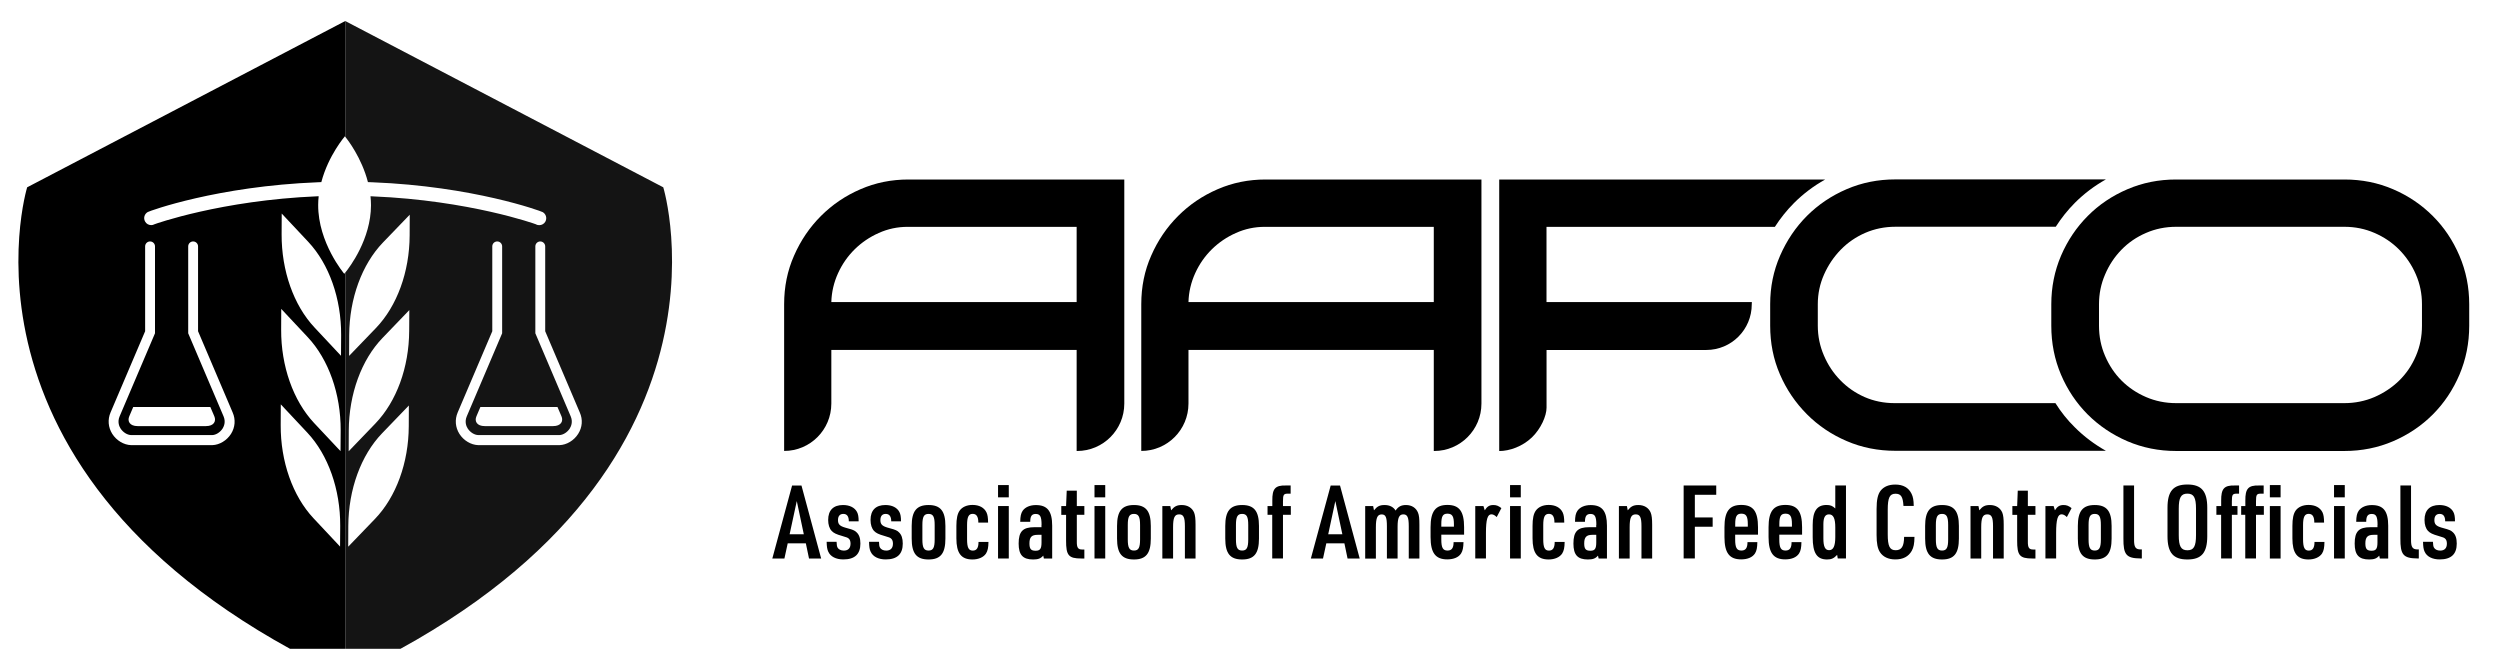 <?xml version="1.0" encoding="UTF-8"?> <svg xmlns="http://www.w3.org/2000/svg" xmlns:xlink="http://www.w3.org/1999/xlink" width="280" zoomAndPan="magnify" viewBox="0 0 210 54.75" height="73" preserveAspectRatio="xMidYMid meet" version="1.0"><defs><clipPath id="8d9b71c657"><path d="M 29 1 L 57 1 L 57 54.5 L 29 54.5 Z M 29 1 " clip-rule="nonzero"></path></clipPath><clipPath id="6765e1a0de"><path d="M 1 1 L 29 1 L 29 54.5 L 1 54.5 Z M 1 1 " clip-rule="nonzero"></path></clipPath></defs><path fill="#000000" d="M 90.438 15.078 L 76.312 15.078 C 74.879 15.078 73.531 15.348 72.273 15.898 C 71.008 16.445 69.906 17.195 68.957 18.145 C 68.012 19.09 67.258 20.199 66.703 21.469 C 66.141 22.734 65.867 24.094 65.867 25.555 L 65.867 37.879 C 68.059 37.879 69.832 36.098 69.832 33.898 L 69.832 29.395 L 90.438 29.395 L 90.438 37.883 L 90.473 37.883 C 92.664 37.883 94.441 36.102 94.441 33.902 L 94.441 15.082 L 90.438 15.082 Z M 90.438 20.516 L 90.438 25.375 L 69.832 25.375 C 69.855 24.527 70.047 23.715 70.398 22.945 C 70.746 22.18 71.215 21.512 71.797 20.938 C 72.379 20.367 73.051 19.91 73.816 19.57 C 74.582 19.227 75.387 19.055 76.238 19.055 L 90.438 19.055 Z M 90.438 20.516 " fill-opacity="1" fill-rule="nonzero"></path><path fill="#000000" d="M 120.438 15.078 L 106.312 15.078 C 104.879 15.078 103.531 15.348 102.273 15.898 C 101.008 16.445 99.906 17.195 98.957 18.145 C 98.012 19.09 97.258 20.199 96.703 21.469 C 96.141 22.734 95.867 24.094 95.867 25.555 L 95.867 37.879 C 98.059 37.879 99.832 36.098 99.832 33.898 L 99.832 29.395 L 120.438 29.395 L 120.438 37.883 L 120.473 37.883 C 122.664 37.883 124.441 36.102 124.441 33.902 L 124.441 15.082 L 120.438 15.082 Z M 120.438 20.516 L 120.438 25.375 L 99.832 25.375 C 99.855 24.527 100.047 23.715 100.398 22.945 C 100.746 22.18 101.215 21.512 101.797 20.938 C 102.379 20.367 103.051 19.91 103.816 19.57 C 104.582 19.227 105.387 19.055 106.238 19.055 L 120.438 19.055 Z M 120.438 20.516 " fill-opacity="1" fill-rule="nonzero"></path><path fill="#000000" d="M 172.656 33.863 L 159.137 33.863 C 158.242 33.863 157.402 33.691 156.625 33.352 C 155.848 33.008 155.172 32.543 154.59 31.941 C 154.008 31.348 153.543 30.652 153.207 29.859 C 152.867 29.07 152.695 28.234 152.695 27.359 L 152.695 25.551 C 152.695 24.676 152.871 23.84 153.223 23.051 C 153.574 22.262 154.043 21.57 154.629 20.969 C 155.211 20.371 155.898 19.902 156.684 19.559 C 157.473 19.219 158.316 19.047 159.215 19.047 L 172.684 19.047 C 173.148 18.32 173.684 17.648 174.285 17.043 C 175.055 16.27 175.934 15.609 176.895 15.07 L 159.215 15.07 C 157.758 15.07 156.395 15.34 155.117 15.891 C 153.844 16.438 152.734 17.188 151.785 18.133 C 150.84 19.082 150.086 20.195 149.527 21.477 C 148.969 22.754 148.695 24.113 148.695 25.547 L 148.695 27.355 C 148.695 28.816 148.965 30.18 149.512 31.441 C 150.059 32.711 150.816 33.828 151.785 34.801 C 152.73 35.75 153.84 36.5 155.117 37.047 C 156.391 37.598 157.758 37.867 159.215 37.867 L 176.895 37.867 C 175.934 37.324 175.055 36.668 174.285 35.895 C 173.664 35.289 173.121 34.605 172.656 33.863 Z M 172.656 33.863 " fill-opacity="1" fill-rule="nonzero"></path><path fill="#000000" d="M 182.797 37.883 C 181.34 37.883 179.977 37.609 178.699 37.062 C 177.426 36.512 176.316 35.762 175.367 34.816 C 174.422 33.867 173.672 32.754 173.125 31.473 C 172.582 30.195 172.309 28.824 172.309 27.363 L 172.309 25.555 C 172.309 24.121 172.582 22.762 173.125 21.484 C 173.672 20.211 174.422 19.094 175.367 18.145 C 176.309 17.195 177.422 16.445 178.699 15.898 C 179.977 15.348 181.34 15.078 182.797 15.078 L 196.926 15.078 C 198.383 15.078 199.746 15.348 201.023 15.898 C 202.297 16.445 203.406 17.195 204.355 18.145 C 205.305 19.09 206.047 20.203 206.594 21.484 C 207.141 22.762 207.414 24.121 207.414 25.555 L 207.414 27.363 C 207.414 28.824 207.137 30.191 206.594 31.473 C 206.047 32.75 205.305 33.863 204.355 34.816 C 203.41 35.762 202.301 36.512 201.023 37.062 C 199.75 37.609 198.383 37.883 196.926 37.883 Z M 176.316 27.363 C 176.316 28.262 176.484 29.109 176.828 29.902 C 177.168 30.691 177.625 31.383 178.207 31.965 C 178.789 32.547 179.477 33.012 180.266 33.352 C 181.051 33.691 181.895 33.863 182.797 33.863 L 196.926 33.863 C 197.82 33.863 198.668 33.691 199.457 33.352 C 200.246 33.008 200.938 32.547 201.535 31.965 C 202.129 31.383 202.598 30.691 202.934 29.902 C 203.277 29.113 203.445 28.266 203.445 27.363 L 203.445 25.555 C 203.445 24.68 203.277 23.844 202.934 23.055 C 202.594 22.266 202.125 21.574 201.535 20.973 C 200.941 20.375 200.25 19.906 199.457 19.566 C 198.672 19.223 197.828 19.051 196.926 19.051 L 182.797 19.051 C 181.898 19.051 181.055 19.223 180.266 19.566 C 179.477 19.906 178.789 20.375 178.207 20.973 C 177.625 21.57 177.164 22.262 176.828 23.055 C 176.484 23.844 176.316 24.68 176.316 25.555 Z M 176.316 27.363 " fill-opacity="1" fill-rule="nonzero"></path><path fill="#000000" d="M 147.156 25.375 L 129.906 25.375 L 129.906 19.059 L 149.086 19.059 C 149.555 18.332 150.09 17.66 150.695 17.055 C 151.465 16.285 152.344 15.621 153.309 15.082 L 125.934 15.082 L 125.934 37.887 C 126.812 37.887 127.895 37.496 128.68 36.742 C 129.438 36.012 129.91 34.934 129.91 34.246 C 129.91 33.246 129.91 29.398 129.91 29.398 L 143.328 29.398 C 145.441 29.398 147.148 27.684 147.148 25.566 C 147.148 25.5 147.148 25.438 147.156 25.375 Z M 147.156 25.375 " fill-opacity="1" fill-rule="nonzero"></path><path fill="#000000" d="M 66.168 45.641 L 65.891 46.914 L 64.875 46.914 L 66.535 40.785 L 67.324 40.785 L 68.977 46.914 L 67.957 46.914 L 67.691 45.641 Z M 66.93 42.09 L 66.328 44.879 L 67.52 44.879 Z M 66.93 42.09 " fill-opacity="1" fill-rule="nonzero"></path><path fill="#000000" d="M 70.273 45.52 C 70.285 45.777 70.301 45.887 70.352 45.992 C 70.441 46.152 70.637 46.25 70.883 46.25 C 71.25 46.25 71.445 46.043 71.445 45.66 C 71.445 45.461 71.387 45.309 71.277 45.227 C 71.188 45.16 71.148 45.141 70.746 45.023 C 70.234 44.879 70.031 44.773 69.863 44.602 C 69.668 44.395 69.566 44.07 69.566 43.676 C 69.566 42.859 70.004 42.422 70.816 42.422 C 71.371 42.422 71.793 42.637 71.988 43.004 C 72.086 43.191 72.125 43.406 72.125 43.793 L 71.301 43.793 C 71.301 43.375 71.148 43.168 70.84 43.168 C 70.547 43.168 70.391 43.355 70.391 43.688 C 70.391 44.031 70.535 44.184 70.984 44.316 C 71.664 44.504 71.777 44.547 71.949 44.711 C 72.172 44.918 72.273 45.215 72.273 45.664 C 72.273 46.547 71.801 46.992 70.844 46.992 C 70.227 46.992 69.762 46.758 69.574 46.34 C 69.48 46.141 69.449 45.918 69.438 45.512 L 70.273 45.512 Z M 70.273 45.52 " fill-opacity="1" fill-rule="nonzero"></path><path fill="#000000" d="M 73.836 45.52 C 73.844 45.777 73.859 45.887 73.914 45.992 C 74 46.152 74.195 46.25 74.441 46.25 C 74.809 46.25 75.008 46.043 75.008 45.66 C 75.008 45.461 74.945 45.309 74.836 45.227 C 74.75 45.16 74.707 45.141 74.305 45.023 C 73.793 44.879 73.59 44.773 73.422 44.602 C 73.227 44.395 73.125 44.07 73.125 43.676 C 73.125 42.859 73.562 42.422 74.375 42.422 C 74.934 42.422 75.352 42.637 75.547 43.004 C 75.645 43.191 75.684 43.406 75.684 43.793 L 74.863 43.793 C 74.863 43.375 74.707 43.168 74.398 43.168 C 74.105 43.168 73.953 43.355 73.953 43.688 C 73.953 44.031 74.098 44.184 74.543 44.316 C 75.227 44.504 75.34 44.547 75.508 44.711 C 75.73 44.918 75.832 45.215 75.832 45.664 C 75.832 46.547 75.359 46.992 74.402 46.992 C 73.785 46.992 73.324 46.758 73.133 46.34 C 73.039 46.141 73.008 45.918 73 45.512 L 73.836 45.512 Z M 73.836 45.52 " fill-opacity="1" fill-rule="nonzero"></path><path fill="#000000" d="M 76.582 44.18 C 76.582 42.934 76.992 42.422 78 42.422 C 79.004 42.422 79.414 42.934 79.414 44.18 L 79.414 45.238 C 79.414 46.492 79.004 46.996 78 46.996 C 76.992 46.996 76.582 46.492 76.582 45.238 Z M 78.512 44.102 C 78.512 43.406 78.387 43.168 78 43.168 C 77.609 43.168 77.48 43.406 77.48 44.102 L 77.48 45.312 C 77.48 46.004 77.609 46.246 78 46.246 C 78.387 46.246 78.512 46.004 78.512 45.312 Z M 78.512 44.102 " fill-opacity="1" fill-rule="nonzero"></path><path fill="#000000" d="M 83.031 45.52 C 83.023 46.012 82.969 46.262 82.824 46.496 C 82.621 46.805 82.199 46.996 81.688 46.996 C 80.738 46.996 80.336 46.465 80.336 45.219 L 80.336 44.18 C 80.336 43.562 80.422 43.156 80.613 42.887 C 80.828 42.59 81.211 42.414 81.691 42.414 C 82.25 42.414 82.668 42.637 82.863 43.039 C 82.961 43.246 82.992 43.469 83 43.898 L 82.18 43.898 C 82.18 43.395 82.023 43.164 81.707 43.164 C 81.363 43.164 81.234 43.422 81.234 44.113 L 81.234 45.289 C 81.234 45.996 81.359 46.25 81.715 46.25 C 82.039 46.25 82.195 46.027 82.195 45.523 L 83.031 45.523 Z M 83.031 45.52 " fill-opacity="1" fill-rule="nonzero"></path><path fill="#000000" d="M 83.836 40.746 L 84.738 40.746 L 84.738 41.777 L 83.836 41.777 Z M 83.836 42.508 L 84.738 42.508 L 84.738 46.914 L 83.836 46.914 Z M 83.836 42.508 " fill-opacity="1" fill-rule="nonzero"></path><path fill="#000000" d="M 87.492 44.09 C 87.492 43.395 87.375 43.172 87 43.172 C 86.668 43.172 86.539 43.359 86.539 43.832 L 85.699 43.832 C 85.707 43.352 85.762 43.125 85.902 42.906 C 86.117 42.602 86.512 42.426 87.016 42.426 C 87.98 42.426 88.383 42.938 88.383 44.16 L 88.383 46.914 L 87.684 46.914 L 87.633 46.672 C 87.426 46.914 87.203 46.996 86.781 46.996 C 85.918 46.996 85.566 46.609 85.566 45.66 C 85.566 44.645 85.918 44.285 86.883 44.285 L 87.484 44.285 L 87.484 44.09 Z M 87.152 44.926 C 86.656 44.926 86.473 45.125 86.473 45.645 C 86.473 46.109 86.598 46.262 86.992 46.262 C 87.371 46.262 87.488 46.094 87.488 45.559 L 87.488 44.926 Z M 87.152 44.926 " fill-opacity="1" fill-rule="nonzero"></path><path fill="#000000" d="M 89.148 43.246 L 89.148 42.508 L 89.551 42.508 L 89.605 41.215 L 90.453 41.215 L 90.453 42.508 L 91.086 42.508 L 91.086 43.246 L 90.453 43.246 L 90.453 45.488 C 90.445 46.008 90.555 46.168 90.926 46.16 L 91.086 46.16 L 91.086 46.914 L 90.828 46.914 C 89.758 46.914 89.547 46.652 89.551 45.402 L 89.551 43.25 L 89.148 43.25 Z M 89.148 43.246 " fill-opacity="1" fill-rule="nonzero"></path><path fill="#000000" d="M 91.938 40.746 L 92.84 40.746 L 92.84 41.777 L 91.938 41.777 Z M 91.938 42.508 L 92.84 42.508 L 92.84 46.914 L 91.938 46.914 Z M 91.938 42.508 " fill-opacity="1" fill-rule="nonzero"></path><path fill="#000000" d="M 93.832 44.18 C 93.832 42.934 94.242 42.422 95.254 42.422 C 96.254 42.422 96.668 42.934 96.668 44.18 L 96.668 45.238 C 96.668 46.492 96.254 46.996 95.254 46.996 C 94.242 46.996 93.832 46.492 93.832 45.238 Z M 95.766 44.102 C 95.766 43.406 95.641 43.168 95.254 43.168 C 94.859 43.168 94.734 43.406 94.734 44.102 L 94.734 45.312 C 94.734 46.004 94.859 46.246 95.254 46.246 C 95.641 46.246 95.766 46.004 95.766 45.312 Z M 95.766 44.102 " fill-opacity="1" fill-rule="nonzero"></path><path fill="#000000" d="M 97.637 42.508 L 98.305 42.508 L 98.375 42.867 C 98.645 42.535 98.863 42.422 99.273 42.422 C 99.762 42.422 100.148 42.664 100.309 43.066 C 100.391 43.281 100.426 43.578 100.426 44.078 L 100.426 46.914 L 99.531 46.914 L 99.531 44.203 C 99.531 43.457 99.414 43.207 99.051 43.207 C 98.664 43.207 98.539 43.484 98.539 44.289 L 98.539 46.918 L 97.637 46.918 Z M 97.637 42.508 " fill-opacity="1" fill-rule="nonzero"></path><path fill="#000000" d="M 102.922 44.18 C 102.922 42.934 103.332 42.422 104.34 42.422 C 105.344 42.422 105.754 42.934 105.754 44.18 L 105.754 45.238 C 105.754 46.492 105.344 46.996 104.34 46.996 C 103.332 46.996 102.922 46.492 102.922 45.238 Z M 104.852 44.102 C 104.852 43.406 104.727 43.168 104.34 43.168 C 103.949 43.168 103.82 43.406 103.82 44.102 L 103.82 45.312 C 103.82 46.004 103.949 46.246 104.34 46.246 C 104.727 46.246 104.852 46.004 104.852 45.312 Z M 104.852 44.102 " fill-opacity="1" fill-rule="nonzero"></path><path fill="#000000" d="M 106.473 43.246 L 106.473 42.508 L 106.875 42.508 L 106.875 42.055 C 106.863 41.047 107.121 40.758 108.012 40.781 L 108.414 40.781 L 108.414 41.469 L 108.215 41.469 C 107.832 41.461 107.77 41.539 107.77 42.105 L 107.77 42.508 L 108.43 42.508 L 108.43 43.246 L 107.77 43.246 L 107.77 46.91 L 106.867 46.91 L 106.867 43.246 Z M 106.473 43.246 " fill-opacity="1" fill-rule="nonzero"></path><path fill="#000000" d="M 111.41 45.641 L 111.133 46.914 L 110.113 46.914 L 111.777 40.785 L 112.562 40.785 L 114.215 46.914 L 113.195 46.914 L 112.93 45.641 Z M 112.168 42.09 L 111.57 44.879 L 112.758 44.879 Z M 112.168 42.09 " fill-opacity="1" fill-rule="nonzero"></path><path fill="#000000" d="M 114.676 42.508 L 115.344 42.508 L 115.414 42.867 C 115.68 42.535 115.895 42.422 116.305 42.422 C 116.727 42.422 117.043 42.582 117.23 42.887 C 117.453 42.555 117.703 42.422 118.105 42.422 C 118.586 42.422 118.953 42.664 119.113 43.066 C 119.203 43.281 119.23 43.57 119.23 44.078 L 119.23 46.914 L 118.336 46.914 L 118.336 44.203 C 118.336 43.457 118.223 43.207 117.879 43.207 C 117.531 43.207 117.398 43.492 117.398 44.246 L 117.398 46.918 L 116.5 46.918 L 116.5 44.207 C 116.5 43.453 116.398 43.211 116.062 43.211 C 115.703 43.211 115.574 43.496 115.574 44.293 L 115.574 46.922 L 114.676 46.922 Z M 114.676 42.508 " fill-opacity="1" fill-rule="nonzero"></path><path fill="#000000" d="M 121.07 45.32 C 121.07 46.008 121.203 46.246 121.59 46.246 C 121.949 46.246 122.102 46.031 122.102 45.539 L 122.934 45.539 C 122.922 46.012 122.871 46.258 122.734 46.484 C 122.531 46.809 122.117 46.988 121.57 46.988 C 120.578 46.988 120.168 46.438 120.168 45.113 L 120.168 44.289 C 120.168 42.961 120.578 42.414 121.582 42.414 C 122.582 42.414 122.984 42.953 122.984 44.289 L 122.984 44.91 L 121.07 44.91 Z M 122.129 44.242 L 122.129 44.035 C 122.129 43.375 121.992 43.148 121.582 43.148 C 121.195 43.148 121.07 43.375 121.07 44.035 L 121.07 44.242 Z M 122.129 44.242 " fill-opacity="1" fill-rule="nonzero"></path><path fill="#000000" d="M 123.926 42.508 L 124.609 42.508 L 124.719 42.867 C 124.91 42.555 125.105 42.422 125.438 42.422 C 125.695 42.422 125.855 42.484 126.117 42.68 L 125.723 43.434 C 125.559 43.273 125.422 43.203 125.277 43.203 C 124.953 43.203 124.82 43.641 124.82 44.773 L 124.82 46.91 L 123.922 46.91 L 123.922 42.508 Z M 123.926 42.508 " fill-opacity="1" fill-rule="nonzero"></path><path fill="#000000" d="M 126.844 40.746 L 127.746 40.746 L 127.746 41.777 L 126.844 41.777 Z M 126.844 42.508 L 127.746 42.508 L 127.746 46.914 L 126.844 46.914 Z M 126.844 42.508 " fill-opacity="1" fill-rule="nonzero"></path><path fill="#000000" d="M 131.43 45.52 C 131.422 46.012 131.367 46.262 131.223 46.496 C 131.02 46.805 130.598 46.996 130.086 46.996 C 129.137 46.996 128.734 46.465 128.734 45.219 L 128.734 44.18 C 128.734 43.562 128.816 43.156 129.012 42.887 C 129.227 42.59 129.609 42.414 130.09 42.414 C 130.645 42.414 131.066 42.637 131.262 43.039 C 131.359 43.246 131.391 43.469 131.398 43.898 L 130.574 43.898 C 130.574 43.395 130.422 43.164 130.105 43.164 C 129.762 43.164 129.633 43.422 129.633 44.113 L 129.633 45.289 C 129.633 45.996 129.758 46.25 130.113 46.25 C 130.438 46.25 130.594 46.027 130.594 45.523 L 131.43 45.523 Z M 131.43 45.52 " fill-opacity="1" fill-rule="nonzero"></path><path fill="#000000" d="M 134.094 44.09 C 134.094 43.395 133.973 43.172 133.602 43.172 C 133.27 43.172 133.137 43.359 133.137 43.832 L 132.301 43.832 C 132.309 43.352 132.359 43.125 132.504 42.906 C 132.719 42.602 133.113 42.426 133.617 42.426 C 134.582 42.426 134.984 42.938 134.984 44.16 L 134.984 46.914 L 134.285 46.914 L 134.23 46.672 C 134.027 46.914 133.805 46.996 133.383 46.996 C 132.52 46.996 132.168 46.609 132.168 45.66 C 132.168 44.645 132.52 44.285 133.484 44.285 L 134.082 44.285 L 134.082 44.09 Z M 133.75 44.926 C 133.258 44.926 133.074 45.125 133.074 45.645 C 133.074 46.109 133.199 46.262 133.594 46.262 C 133.969 46.262 134.086 46.094 134.086 45.559 L 134.086 44.926 Z M 133.75 44.926 " fill-opacity="1" fill-rule="nonzero"></path><path fill="#000000" d="M 135.988 42.508 L 136.66 42.508 L 136.73 42.867 C 136.996 42.535 137.215 42.422 137.625 42.422 C 138.117 42.422 138.5 42.664 138.66 43.066 C 138.746 43.281 138.781 43.578 138.781 44.078 L 138.781 46.914 L 137.883 46.914 L 137.883 44.203 C 137.883 43.457 137.766 43.207 137.402 43.207 C 137.02 43.207 136.891 43.484 136.891 44.289 L 136.891 46.918 L 135.988 46.918 Z M 135.988 42.508 " fill-opacity="1" fill-rule="nonzero"></path><path fill="#000000" d="M 141.426 40.781 L 144.164 40.781 L 144.164 41.562 L 142.367 41.562 L 142.367 43.465 L 143.863 43.465 L 143.863 44.246 L 142.367 44.246 L 142.367 46.91 L 141.426 46.91 Z M 141.426 40.781 " fill-opacity="1" fill-rule="nonzero"></path><path fill="#000000" d="M 145.754 45.32 C 145.754 46.008 145.891 46.246 146.277 46.246 C 146.633 46.246 146.789 46.031 146.789 45.539 L 147.617 45.539 C 147.609 46.012 147.559 46.258 147.422 46.484 C 147.215 46.809 146.805 46.988 146.258 46.988 C 145.266 46.988 144.855 46.438 144.855 45.113 L 144.855 44.289 C 144.855 42.961 145.266 42.414 146.266 42.414 C 147.27 42.414 147.672 42.953 147.672 44.289 L 147.672 44.91 L 145.754 44.91 Z M 146.816 44.242 L 146.816 44.035 C 146.816 43.375 146.684 43.148 146.27 43.148 C 145.887 43.148 145.758 43.375 145.758 44.035 L 145.758 44.242 Z M 146.816 44.242 " fill-opacity="1" fill-rule="nonzero"></path><path fill="#000000" d="M 149.461 45.32 C 149.461 46.008 149.594 46.246 149.98 46.246 C 150.34 46.246 150.492 46.031 150.492 45.539 L 151.32 45.539 C 151.312 46.012 151.262 46.258 151.125 46.484 C 150.918 46.809 150.508 46.988 149.961 46.988 C 148.969 46.988 148.559 46.438 148.559 45.113 L 148.559 44.289 C 148.559 42.961 148.969 42.414 149.973 42.414 C 150.973 42.414 151.375 42.953 151.375 44.289 L 151.375 44.91 L 149.461 44.91 Z M 150.523 44.242 L 150.523 44.035 C 150.523 43.375 150.387 43.148 149.977 43.148 C 149.59 43.148 149.465 43.375 149.465 44.035 L 149.465 44.242 Z M 150.523 44.242 " fill-opacity="1" fill-rule="nonzero"></path><path fill="#000000" d="M 154.32 46.609 C 154.047 46.902 153.84 46.996 153.473 46.996 C 152.617 46.996 152.266 46.449 152.266 45.133 L 152.266 44.094 C 152.266 42.934 152.625 42.418 153.43 42.418 C 153.746 42.418 153.93 42.488 154.164 42.711 L 154.164 40.781 L 155.062 40.781 L 155.062 46.91 L 154.371 46.91 Z M 153.164 45.227 C 153.164 45.918 153.309 46.215 153.645 46.215 C 154.004 46.215 154.164 45.863 154.164 45.109 L 154.164 44.305 C 154.164 43.547 154.004 43.207 153.637 43.207 C 153.312 43.207 153.164 43.465 153.164 44.039 Z M 153.164 45.227 " fill-opacity="1" fill-rule="nonzero"></path><path fill="#000000" d="M 160.816 45.098 C 160.809 45.664 160.746 45.984 160.586 46.273 C 160.309 46.754 159.859 46.992 159.207 46.992 C 158.625 46.992 158.172 46.777 157.918 46.383 C 157.719 46.082 157.633 45.637 157.633 44.938 L 157.633 42.758 C 157.633 41.977 157.738 41.523 157.973 41.215 C 158.25 40.871 158.66 40.703 159.207 40.703 C 159.867 40.703 160.328 40.969 160.574 41.484 C 160.695 41.734 160.746 42.004 160.754 42.496 L 159.891 42.496 C 159.844 41.723 159.684 41.473 159.219 41.473 C 158.73 41.473 158.57 41.809 158.57 42.82 L 158.57 44.883 C 158.57 45.887 158.738 46.219 159.238 46.219 C 159.73 46.219 159.938 45.902 159.945 45.098 Z M 160.816 45.098 " fill-opacity="1" fill-rule="nonzero"></path><path fill="#000000" d="M 161.711 44.18 C 161.711 42.934 162.125 42.422 163.133 42.422 C 164.137 42.422 164.547 42.934 164.547 44.18 L 164.547 45.238 C 164.547 46.492 164.137 46.996 163.133 46.996 C 162.125 46.996 161.711 46.492 161.711 45.238 Z M 163.645 44.102 C 163.645 43.406 163.52 43.168 163.133 43.168 C 162.742 43.168 162.613 43.406 162.613 44.102 L 162.613 45.312 C 162.613 46.004 162.742 46.246 163.133 46.246 C 163.52 46.246 163.645 46.004 163.645 45.312 Z M 163.645 44.102 " fill-opacity="1" fill-rule="nonzero"></path><path fill="#000000" d="M 165.523 42.508 L 166.191 42.508 L 166.262 42.867 C 166.527 42.535 166.746 42.422 167.156 42.422 C 167.648 42.422 168.031 42.664 168.195 43.066 C 168.277 43.281 168.312 43.578 168.312 44.078 L 168.312 46.914 L 167.414 46.914 L 167.414 44.203 C 167.414 43.457 167.297 43.207 166.934 43.207 C 166.551 43.207 166.422 43.484 166.422 44.289 L 166.422 46.918 L 165.523 46.918 Z M 165.523 42.508 " fill-opacity="1" fill-rule="nonzero"></path><path fill="#000000" d="M 169.039 43.246 L 169.039 42.508 L 169.441 42.508 L 169.492 41.215 L 170.34 41.215 L 170.34 42.508 L 170.977 42.508 L 170.977 43.246 L 170.34 43.246 L 170.34 45.488 C 170.332 46.008 170.441 46.168 170.812 46.16 L 170.977 46.16 L 170.977 46.914 L 170.719 46.914 C 169.645 46.914 169.438 46.652 169.441 45.402 L 169.441 43.25 L 169.039 43.25 Z M 169.039 43.246 " fill-opacity="1" fill-rule="nonzero"></path><path fill="#000000" d="M 171.82 42.508 L 172.504 42.508 L 172.613 42.867 C 172.805 42.555 173 42.422 173.332 42.422 C 173.59 42.422 173.754 42.484 174.012 42.68 L 173.617 43.434 C 173.453 43.273 173.316 43.203 173.172 43.203 C 172.848 43.203 172.715 43.641 172.715 44.773 L 172.715 46.91 L 171.816 46.91 L 171.816 42.508 Z M 171.82 42.508 " fill-opacity="1" fill-rule="nonzero"></path><path fill="#000000" d="M 174.539 44.18 C 174.539 42.934 174.949 42.422 175.961 42.422 C 176.961 42.422 177.375 42.934 177.375 44.18 L 177.375 45.238 C 177.375 46.492 176.961 46.996 175.961 46.996 C 174.949 46.996 174.539 46.492 174.539 45.238 Z M 176.473 44.102 C 176.473 43.406 176.344 43.168 175.961 43.168 C 175.566 43.168 175.441 43.406 175.441 44.102 L 175.441 45.312 C 175.441 46.004 175.566 46.246 175.961 46.246 C 176.344 46.246 176.473 46.004 176.473 45.312 Z M 176.473 44.102 " fill-opacity="1" fill-rule="nonzero"></path><path fill="#000000" d="M 179.262 40.781 L 179.262 45.312 C 179.254 45.957 179.379 46.152 179.816 46.152 L 179.914 46.152 L 179.914 46.91 L 179.789 46.91 C 178.613 46.898 178.355 46.602 178.367 45.223 L 178.367 40.777 L 179.262 40.777 Z M 179.262 40.781 " fill-opacity="1" fill-rule="nonzero"></path><path fill="#000000" d="M 182.07 42.652 C 182.07 41.262 182.551 40.699 183.742 40.699 C 184.922 40.699 185.41 41.262 185.41 42.652 L 185.41 45.039 C 185.41 46.43 184.93 46.996 183.742 46.996 C 182.551 46.996 182.07 46.43 182.07 45.039 Z M 184.465 42.738 C 184.465 41.793 184.277 41.465 183.742 41.465 C 183.203 41.465 183.016 41.789 183.016 42.738 L 183.016 44.953 C 183.016 45.895 183.203 46.223 183.742 46.223 C 184.277 46.223 184.465 45.898 184.465 44.953 Z M 184.465 42.738 " fill-opacity="1" fill-rule="nonzero"></path><path fill="#000000" d="M 186.176 43.246 L 186.176 42.508 L 186.578 42.508 L 186.578 42.055 C 186.57 41.047 186.828 40.758 187.715 40.781 L 188.082 40.781 L 188.082 41.469 L 187.922 41.469 C 187.535 41.461 187.477 41.539 187.477 42.105 L 187.477 42.508 L 187.949 42.508 L 187.949 43.246 L 187.477 43.246 L 187.477 46.91 L 186.574 46.91 L 186.574 43.246 Z M 188.258 43.246 L 188.258 42.508 L 188.609 42.508 L 188.609 42.055 C 188.598 41.047 188.855 40.758 189.746 40.781 L 190.148 40.781 L 190.148 41.469 L 189.949 41.469 C 189.566 41.461 189.504 41.539 189.504 42.105 L 189.504 42.508 L 190.164 42.508 L 190.164 43.246 L 189.504 43.246 L 189.504 46.91 L 188.602 46.91 L 188.602 43.246 Z M 190.668 40.746 L 191.57 40.746 L 191.57 41.777 L 190.668 41.777 Z M 190.668 42.508 L 191.57 42.508 L 191.57 46.914 L 190.668 46.914 Z M 190.668 42.508 " fill-opacity="1" fill-rule="nonzero"></path><path fill="#000000" d="M 195.254 45.52 C 195.246 46.012 195.195 46.262 195.051 46.496 C 194.844 46.805 194.426 46.996 193.914 46.996 C 192.965 46.996 192.562 46.465 192.562 45.219 L 192.562 44.18 C 192.562 43.562 192.645 43.156 192.836 42.887 C 193.051 42.59 193.438 42.414 193.918 42.414 C 194.473 42.414 194.891 42.637 195.09 43.039 C 195.184 43.246 195.215 43.469 195.223 43.898 L 194.402 43.898 C 194.402 43.395 194.25 43.164 193.93 43.164 C 193.59 43.164 193.457 43.422 193.457 44.113 L 193.457 45.289 C 193.457 45.996 193.586 46.25 193.938 46.25 C 194.262 46.25 194.418 46.027 194.418 45.523 L 195.254 45.523 Z M 195.254 45.52 " fill-opacity="1" fill-rule="nonzero"></path><path fill="#000000" d="M 196.059 40.746 L 196.961 40.746 L 196.961 41.777 L 196.059 41.777 Z M 196.059 42.508 L 196.961 42.508 L 196.961 46.914 L 196.059 46.914 Z M 196.059 42.508 " fill-opacity="1" fill-rule="nonzero"></path><path fill="#000000" d="M 199.715 44.09 C 199.715 43.395 199.598 43.172 199.227 43.172 C 198.895 43.172 198.762 43.359 198.762 43.832 L 197.922 43.832 C 197.93 43.352 197.984 43.125 198.129 42.906 C 198.344 42.602 198.734 42.426 199.238 42.426 C 200.207 42.426 200.609 42.938 200.609 44.16 L 200.609 46.914 L 199.906 46.914 L 199.855 46.672 C 199.648 46.914 199.426 46.996 199.008 46.996 C 198.141 46.996 197.793 46.609 197.793 45.66 C 197.793 44.645 198.141 44.285 199.109 44.285 L 199.707 44.285 L 199.707 44.09 Z M 199.371 44.926 C 198.875 44.926 198.691 45.125 198.691 45.645 C 198.691 46.109 198.82 46.262 199.211 46.262 C 199.59 46.262 199.707 46.094 199.707 45.559 L 199.707 44.926 Z M 199.371 44.926 " fill-opacity="1" fill-rule="nonzero"></path><path fill="#000000" d="M 202.527 40.781 L 202.527 45.312 C 202.52 45.957 202.645 46.152 203.082 46.152 L 203.18 46.152 L 203.18 46.91 L 203.051 46.91 C 201.879 46.898 201.621 46.602 201.633 45.223 L 201.633 40.777 L 202.527 40.777 Z M 202.527 40.781 " fill-opacity="1" fill-rule="nonzero"></path><path fill="#000000" d="M 204.367 45.52 C 204.379 45.777 204.395 45.887 204.449 45.992 C 204.535 46.152 204.73 46.25 204.977 46.25 C 205.344 46.25 205.539 46.043 205.539 45.66 C 205.539 45.461 205.48 45.309 205.371 45.227 C 205.281 45.16 205.242 45.141 204.84 45.023 C 204.328 44.879 204.125 44.773 203.957 44.602 C 203.762 44.395 203.66 44.07 203.66 43.676 C 203.66 42.859 204.098 42.422 204.91 42.422 C 205.465 42.422 205.887 42.637 206.082 43.004 C 206.18 43.191 206.219 43.406 206.219 43.793 L 205.395 43.793 C 205.395 43.375 205.242 43.168 204.934 43.168 C 204.641 43.168 204.488 43.355 204.488 43.688 C 204.488 44.031 204.633 44.184 205.078 44.316 C 205.758 44.504 205.871 44.547 206.043 44.711 C 206.266 44.918 206.367 45.215 206.367 45.664 C 206.367 46.547 205.895 46.992 204.938 46.992 C 204.32 46.992 203.855 46.758 203.668 46.34 C 203.574 46.141 203.543 45.918 203.535 45.512 L 204.367 45.512 Z M 204.367 45.52 " fill-opacity="1" fill-rule="nonzero"></path><g clip-path="url(#8d9b71c657)"><path fill="#000000" d="M 55.715 15.734 L 29 1.766 L 29 11.484 C 29.191 11.723 30.379 13.25 30.906 15.297 C 31.035 15.301 31.16 15.305 31.289 15.312 C 39.75 15.645 45.414 17.723 45.582 17.816 C 45.867 17.973 45.965 18.328 45.812 18.613 C 45.707 18.805 45.504 18.914 45.301 18.914 C 45.203 18.914 45.105 18.895 45.016 18.84 C 44.977 18.82 39.43 16.832 31.34 16.496 C 31.266 16.488 31.191 16.488 31.121 16.484 C 31.148 16.734 31.164 16.988 31.164 17.25 C 31.152 20.074 29.402 22.406 29 22.902 L 29 56.848 C 63.422 40.844 55.715 15.734 55.715 15.734 Z M 34.336 35.809 C 34.324 38.867 33.273 41.742 31.504 43.582 L 29.25 45.922 L 29.258 44.176 C 29.273 41.113 30.32 38.242 32.094 36.398 L 34.344 34.062 Z M 34.371 27.793 C 34.359 30.855 33.309 33.727 31.535 35.57 L 29.289 37.906 L 29.297 36.164 C 29.312 33.102 30.359 30.227 32.133 28.387 L 34.383 26.047 Z M 34.41 19.781 C 34.398 22.84 33.348 25.715 31.578 27.555 L 29.324 29.895 L 29.332 28.148 C 29.348 25.086 30.395 22.215 32.168 20.371 L 34.418 18.035 Z M 48.566 36.445 C 48.215 37 47.602 37.371 47 37.391 L 40.168 37.391 C 39.559 37.371 38.945 37.004 38.59 36.445 C 38.246 35.898 38.191 35.246 38.445 34.648 L 41.352 27.824 L 41.352 20.695 C 41.352 20.465 41.539 20.281 41.766 20.281 C 41.996 20.281 42.18 20.469 42.18 20.695 L 42.18 27.996 L 39.207 34.977 C 39.012 35.438 39.172 35.816 39.289 35.996 C 39.496 36.316 39.852 36.539 40.18 36.547 L 46.984 36.547 C 47.297 36.539 47.652 36.316 47.859 35.996 C 47.973 35.812 48.137 35.438 47.941 34.977 L 44.969 27.996 L 44.969 20.695 C 44.969 20.465 45.156 20.281 45.383 20.281 C 45.609 20.281 45.797 20.469 45.797 20.695 L 45.797 27.824 L 48.703 34.648 C 48.969 35.242 48.914 35.898 48.566 36.445 Z M 46.828 34.188 L 47.164 34.969 C 47.34 35.379 47.129 35.793 46.461 35.793 L 40.719 35.793 C 40.055 35.793 39.84 35.379 40.02 34.969 L 40.352 34.188 Z M 46.828 34.188 " fill-opacity="0.92" fill-rule="nonzero"></path></g><g clip-path="url(#6765e1a0de)"><path fill="#000000" d="M 28.918 23 C 28.918 23 26.711 20.395 26.727 17.203 C 26.727 16.961 26.742 16.723 26.77 16.484 C 26.73 16.484 26.695 16.488 26.656 16.488 C 18.57 16.828 13.02 18.816 12.98 18.836 C 12.891 18.887 12.793 18.91 12.699 18.91 C 12.492 18.91 12.289 18.801 12.188 18.609 C 12.027 18.324 12.129 17.969 12.414 17.809 C 12.582 17.715 18.25 15.641 26.719 15.309 C 26.809 15.305 26.902 15.301 26.992 15.297 C 27.582 13.051 28.973 11.445 28.973 11.445 C 28.973 11.445 28.984 11.457 29 11.48 L 29 1.766 L 2.281 15.734 C 2.281 15.734 -5.422 40.844 28.996 56.844 L 28.996 22.898 C 28.949 22.965 28.918 23 28.918 23 Z M 19.406 36.445 C 19.055 37 18.438 37.371 17.84 37.391 L 11.008 37.391 C 10.398 37.371 9.785 37.004 9.43 36.445 C 9.086 35.898 9.031 35.246 9.285 34.648 L 12.191 27.824 L 12.191 20.695 C 12.191 20.465 12.379 20.281 12.605 20.281 C 12.836 20.281 13.02 20.469 13.02 20.695 L 13.02 27.996 L 10.047 34.977 C 9.852 35.438 10.012 35.816 10.129 35.996 C 10.336 36.316 10.691 36.539 11.02 36.547 L 17.824 36.547 C 18.137 36.539 18.492 36.316 18.699 35.996 C 18.812 35.812 18.977 35.438 18.781 34.977 L 15.809 27.996 L 15.809 20.695 C 15.809 20.465 15.996 20.281 16.223 20.281 C 16.453 20.281 16.637 20.469 16.637 20.695 L 16.637 27.824 L 19.543 34.648 C 19.805 35.242 19.75 35.898 19.406 36.445 Z M 17.668 34.188 L 18.004 34.969 C 18.18 35.379 17.969 35.793 17.301 35.793 L 11.559 35.793 C 10.895 35.793 10.68 35.379 10.859 34.969 L 11.191 34.188 Z M 28.566 45.914 L 26.336 43.535 C 24.582 41.664 23.566 38.766 23.578 35.711 L 23.586 33.965 L 25.816 36.344 C 27.57 38.215 28.59 41.109 28.578 44.168 Z M 28.605 37.898 L 26.375 35.523 C 24.625 33.648 23.605 30.754 23.617 27.695 L 23.625 25.949 L 25.855 28.328 C 27.609 30.203 28.629 33.098 28.617 36.152 Z M 28.645 29.887 L 26.418 27.508 C 24.664 25.637 23.645 22.742 23.656 19.684 L 23.664 17.938 L 25.895 20.316 C 27.648 22.188 28.668 25.082 28.656 28.141 Z M 28.645 29.887 " fill-opacity="1" fill-rule="nonzero"></path></g></svg> 